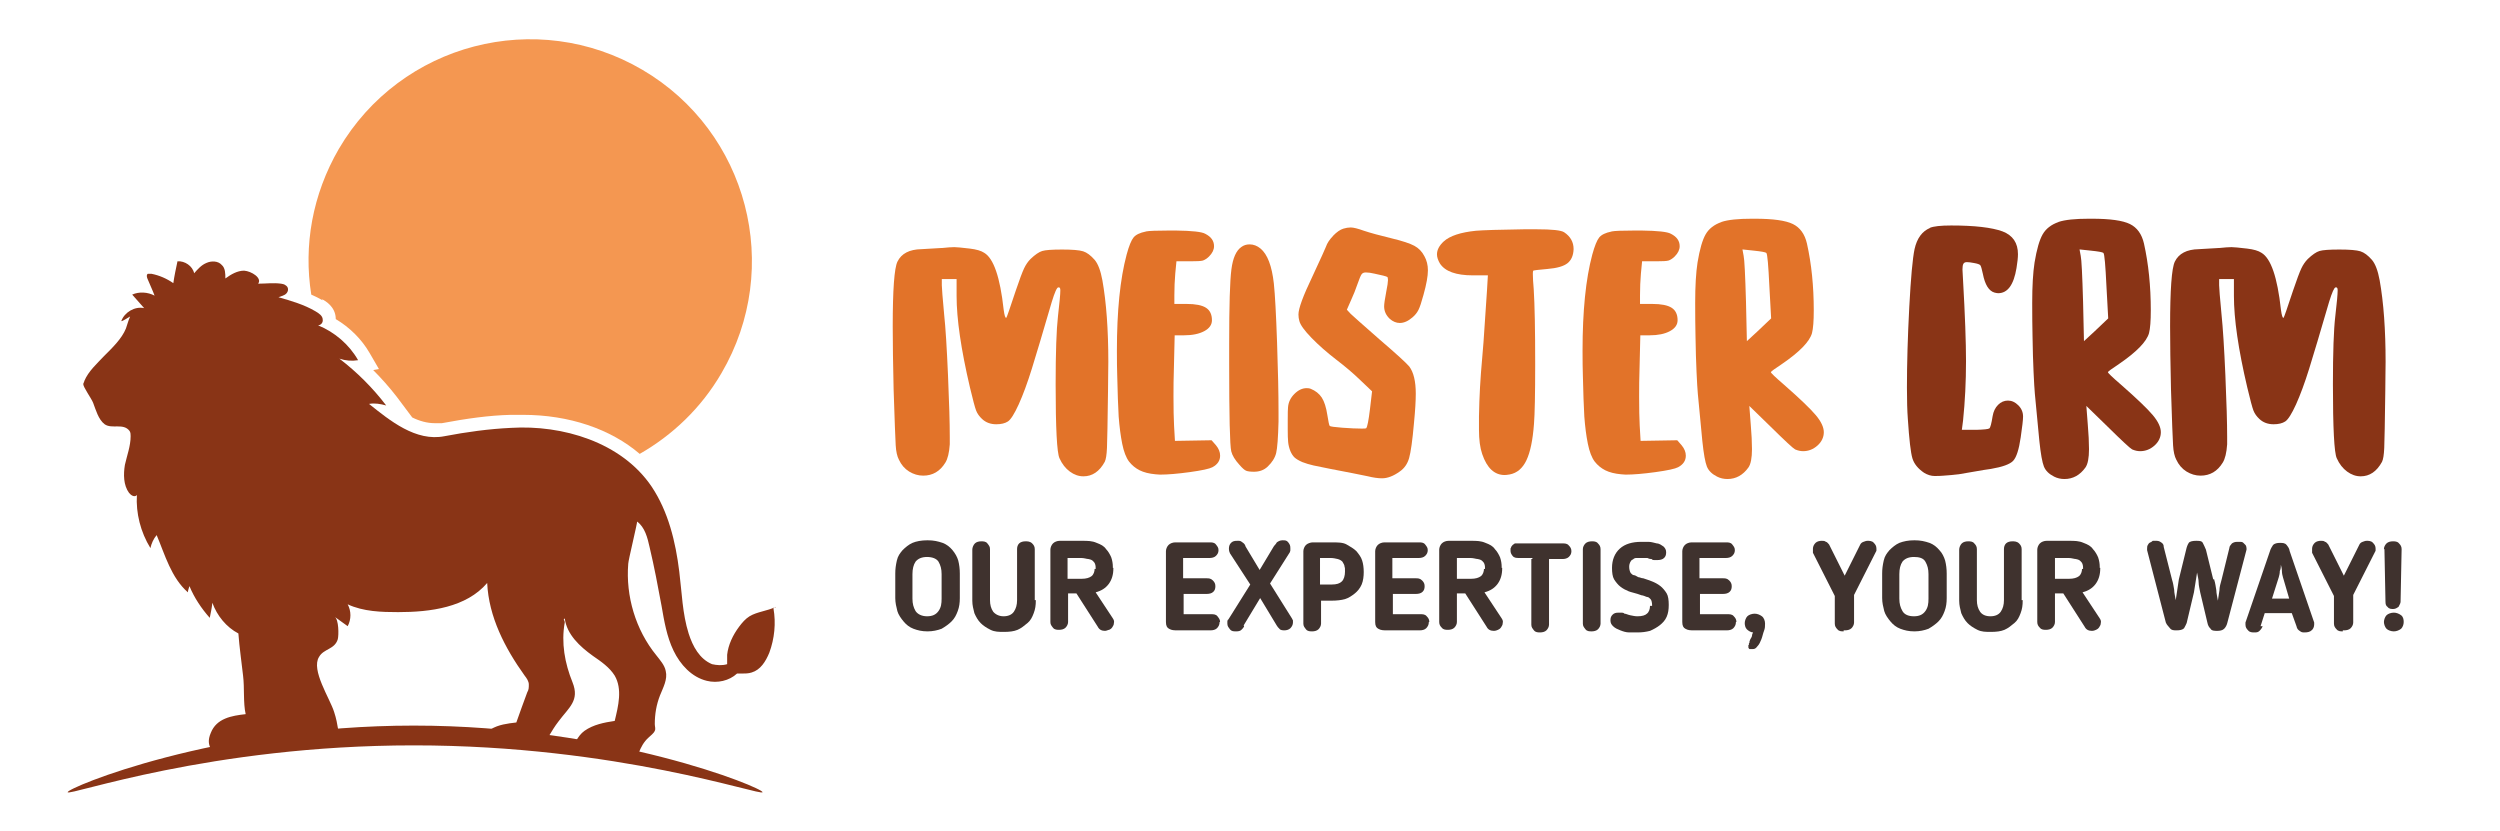 <?xml version="1.0" encoding="UTF-8"?><svg id="_Слой_1" xmlns="http://www.w3.org/2000/svg" viewBox="0 0 480.3 159.6"><defs><style>.cls-1{fill:#f49751;}.cls-2{fill:#e27329;}.cls-3{fill:#3f322e;}.cls-4{fill:#893416;}</style></defs><g id="_Слой_6"><path class="cls-3" d="M178.2,121.3c-1.1,0-1.9-.2-2.7-.5s-1.4-.8-1.9-1.4-1-1.3-1.2-2c-.2-.8-.4-1.6-.4-2.5v-4.7c0-.9.1-1.6.3-2.5s.6-1.4,1.1-2c.5-.5,1.2-1.1,1.9-1.4s1.7-.5,2.9-.5,2,.2,2.9.5c.8.3,1.4.8,1.9,1.4s.9,1.3,1.1,2c.2.8.3,1.6.3,2.5v4.7c0,.9-.1,1.7-.4,2.5s-.6,1.4-1.2,2c-.5.5-1.2,1-1.9,1.4-.8.3-1.7.5-2.7.5h0ZM178.2,107c-1.1,0-1.8.3-2.3.9-.4.6-.6,1.4-.6,2.4v4.7c0,1,.2,1.7.6,2.4.4.6,1.2,1,2.2,1s1.7-.3,2.2-1,.6-1.4.6-2.4v-4.7c0-1-.2-1.7-.6-2.4-.4-.6-1.2-.9-2.3-.9h.2Z"/><path class="cls-3" d="M199,115.4c0,.9-.1,1.6-.4,2.4-.3.8-.6,1.4-1.2,1.9s-1.2,1-1.9,1.3-1.6.4-2.6.4-1.8,0-2.6-.4-1.4-.8-1.9-1.3-.9-1.2-1.2-1.9c-.2-.8-.4-1.5-.4-2.4v-9.8c0-.4.2-.9.5-1.2.3-.3.8-.4,1.2-.4s.9,0,1.2.4.5.6.5,1.1v9.8c0,.9.2,1.6.6,2.2.4.5,1.1.9,2,.9s1.6-.3,2-.9.6-1.3.6-2.2v-9.8c0-.4.1-.8.4-1.1s.8-.4,1.2-.4.9,0,1.3.4c.3.3.5.6.5,1.1v9.8h.2v.1Z"/><path class="cls-3" d="M213.9,109.2c0,1.2-.3,2.2-.9,3-.6.8-1.4,1.3-2.5,1.6l3.3,5c.2.3.3.6.2.9,0,.3-.1.5-.3.8s-.4.4-.6.5c-.2,0-.5.2-.8.2-.6,0-1.1-.2-1.4-.8l-4.1-6.4h-1.6v5.5c0,.4-.2.8-.5,1.1s-.8.4-1.2.4-.9,0-1.2-.4-.5-.6-.5-1.1v-13.9c0-.4.2-.9.5-1.2.3-.3.8-.5,1.3-.5h4.2c1.2,0,2,0,2.9.4.8.3,1.4.6,1.8,1.2.4.4.8,1.1,1,1.6.2.6.3,1.2.3,1.8v.2h.1v.1ZM210.5,109.2c0-.2,0-.5-.1-.8s-.2-.4-.4-.6-.4-.3-.9-.4c-.3,0-.8-.2-1.4-.2h-2.6v4h2.7c.9,0,1.5-.2,1.9-.5s.6-.9.6-1.4h.2v-.1Z"/><path class="cls-3" d="M234.3,119.6c0,.4-.2.8-.5,1.1s-.8.4-1.2.4h-6.4c-.6,0-1.1,0-1.6-.3-.4-.2-.6-.6-.6-1.3v-13.6c0-.4.2-.9.5-1.2.3-.3.8-.5,1.3-.5h6.6c.4,0,.9,0,1.2.4s.5.6.5,1.1-.2.8-.5,1.1-.8.4-1.2.4h-5.1v3.9h4.5c.4,0,.8,0,1.2.4.3.3.5.6.5,1.1s-.1.8-.4,1.1c-.3.3-.8.4-1.2.4h-4.5v3.9h5.3c.4,0,.9,0,1.2.4s.5.6.5,1.1h-.1v.1Z"/><path class="cls-3" d="M239,120.4h0c-.1.2-.3.4-.5.6s-.5.3-1,.3-.9,0-1.2-.4-.5-.6-.5-1.1v-.4s0-.3.2-.4l4.2-6.7-3.9-6c-.1-.2-.2-.5-.2-.9s.1-.8.4-1.1.6-.4,1.2-.4.6,0,1,.3c.3.2.5.4.6.8l2.7,4.5,2.7-4.5c.1-.2.4-.4.6-.8.3-.2.6-.4,1.1-.4s.8,0,1.1.4.4.6.4,1.1v.4s0,.2-.1.4l-3.8,6,4.2,6.7s.1.2.2.4v.4c0,.4-.2.8-.5,1.1s-.8.4-1.1.4-.8,0-1-.3c-.2-.2-.4-.4-.5-.6l-3.2-5.3-3.2,5.3h.1v.2Z"/><path class="cls-3" d="M253.8,115.4v4.4c0,.4-.2.8-.5,1.1s-.8.4-1.2.4-.9,0-1.2-.4-.5-.6-.5-1.1v-13.9c0-.4.2-.9.5-1.2.3-.3.9-.5,1.3-.5h3.6c1.2,0,2.2,0,2.9.4s1.4.8,1.9,1.3c.4.5.9,1.1,1.1,1.8.2.6.3,1.4.3,2.2s-.1,1.7-.4,2.4-.8,1.3-1.3,1.7-1.2.9-1.9,1.1-1.6.3-2.6.3h-2,.1-.1ZM253.8,112.3h2c1,0,1.6-.2,2-.6s.6-1.1.6-1.9,0-.6-.1-1c0-.3-.2-.5-.4-.9-.2-.2-.5-.4-.9-.5s-.9-.2-1.4-.2h-2v5.1h.2Z"/><path class="cls-3" d="M274.5,119.6c0,.4-.2.8-.5,1.1s-.8.4-1.2.4h-6.4c-.6,0-1.1,0-1.6-.3-.4-.2-.6-.6-.6-1.3v-13.6c0-.4.2-.9.5-1.2.3-.3.8-.5,1.3-.5h6.6c.4,0,.9,0,1.2.4s.5.6.5,1.1-.2.8-.5,1.1-.8.4-1.2.4h-5.1v3.9h4.5c.4,0,.8,0,1.2.4.3.3.5.6.5,1.1s-.1.8-.4,1.1-.8.4-1.2.4h-4.5v3.9h5.3c.4,0,.9,0,1.2.4.3.3.5.6.5,1.1h-.1v.1Z"/><path class="cls-3" d="M288.6,109.2c0,1.2-.3,2.2-.9,3s-1.4,1.3-2.5,1.6l3.3,5c.2.3.3.6.2.9,0,.3-.1.5-.3.8s-.4.4-.6.5-.5.2-.8.2c-.6,0-1.1-.2-1.4-.8l-4.1-6.4h-1.6v5.5c0,.4-.2.8-.5,1.1s-.8.4-1.2.4-.9,0-1.2-.4c-.3-.3-.5-.6-.5-1.1v-13.9c0-.4.2-.9.5-1.2.3-.3.8-.5,1.3-.5h4.2c1.2,0,2,0,2.9.4.8.3,1.4.6,1.8,1.2.4.4.8,1.1,1,1.6.2.6.3,1.2.3,1.8v.2h.1v.1ZM285.3,109.2c0-.2,0-.5-.1-.8s-.2-.4-.4-.6-.4-.3-.9-.4c-.3,0-.8-.2-1.4-.2h-2.6v4h2.7c.9,0,1.5-.2,1.9-.5s.6-.9.6-1.4h.2v-.1Z"/><path class="cls-3" d="M294.4,107.2h-2.6c-.4,0-.9,0-1.2-.4s-.4-.6-.4-1.1,0-.3.1-.5c0-.2.2-.3.3-.5.1,0,.3-.3.5-.3h9.1c.4,0,.9,0,1.2.4.3.3.5.6.5,1.1s-.2.8-.5,1.1-.8.4-1.2.4h-2.6v12.6c0,.4-.2.8-.5,1.1s-.8.4-1.2.4-.9,0-1.2-.4-.5-.6-.5-1.1v-12.6h.2v-.2Z"/><path class="cls-3" d="M304.1,105.5c0-.4.2-.8.5-1.1s.8-.4,1.2-.4.9,0,1.2.4c.3.3.5.6.5,1.1v14.3c0,.4-.2.8-.5,1.1s-.8.4-1.2.4-.9,0-1.2-.4-.5-.6-.5-1.1v-14.3Z"/><path class="cls-3" d="M317.4,116.3c0-.5-.1-1-.3-1.2s-.4-.4-.6-.4-.5-.2-.9-.3c-.3,0-.6-.2-1-.3-.6-.2-1.2-.3-1.7-.5s-1.1-.5-1.6-.9c-.4-.3-.9-.9-1.2-1.4-.3-.5-.4-1.3-.4-2.2,0-1.5.5-2.8,1.5-3.7s2.4-1.3,4.1-1.3.8,0,1.4,0,1.1.2,1.6.3c.5,0,1,.4,1.3.6.3.3.5.6.5,1.1s-.1.8-.4,1.1-.8.4-1.3.4h-.6c-.2,0-.3,0-.5-.2-.2,0-.4,0-.8-.2h-2c-.3,0-.5,0-.8.3-.2,0-.4.3-.5.5s-.2.5-.2.9.1.9.3,1.2c.2.2.4.4.6.4.3,0,.6.3.9.4.3,0,.5.2.9.2.6.2,1.2.4,1.7.6s1.1.5,1.6.9c.4.3.9.9,1.2,1.4.3.5.4,1.3.4,2.2s-.1,1.6-.4,2.3-.8,1.2-1.3,1.6-1.2.8-1.9,1.1c-.8.2-1.5.3-2.4.3h-1.6c-.6,0-1.2-.2-1.7-.4-.5-.2-1-.4-1.4-.8-.3-.3-.5-.6-.5-1.1s.1-.8.4-1.1.6-.4,1.2-.4h.5c.2,0,.4,0,.6.2.3,0,.6.2,1.1.3s.9.2,1.4.2c.9,0,1.5-.2,1.8-.5.4-.3.6-.9.6-1.5h.4v-.1Z"/><path class="cls-3" d="M333.5,119.6c0,.4-.2.8-.5,1.1s-.8.4-1.2.4h-6.4c-.6,0-1.1,0-1.6-.3-.4-.2-.6-.6-.6-1.3v-13.6c0-.4.2-.9.5-1.2.3-.3.8-.5,1.3-.5h6.6c.4,0,.9,0,1.2.4s.5.6.5,1.1-.2.8-.5,1.1-.8.4-1.2.4h-5.1v3.9h4.5c.4,0,.8,0,1.2.4.3.3.5.6.5,1.1s-.1.8-.4,1.1-.8.4-1.2.4h-4.5v3.9h5.3c.4,0,.9,0,1.2.4.3.3.5.6.5,1.1h-.1v.1Z"/><path class="cls-3" d="M336.1,123.5c0-.2,0-.3.1-.5,0,0,.1-.3.2-.4,0,0,.2-.3.2-.5s.1-.4.2-.6c-.4,0-.9-.3-1.2-.6-.3-.3-.4-.8-.4-1.2s.2-1,.5-1.3.9-.5,1.4-.5,1,.2,1.4.5.6.9.6,1.4,0,.9-.2,1.4-.3,1.1-.5,1.6-.4,1-.8,1.4c-.3.4-.5.5-.9.5h-.6s-.2-.2-.2-.3v-.5h.1v-.3l.1-.1Z"/><path class="cls-3" d="M354.2,121.3c-.4,0-.9,0-1.2-.4-.3-.3-.5-.6-.5-1.1v-5.3l-4.2-8.3v-.8c0-.4.2-.8.5-1.1s.8-.4,1.2-.4.5,0,.8.2c.2,0,.4.3.6.5l3,6,3-6c.1-.2.3-.4.6-.5s.5-.2.8-.2.9,0,1.2.4c.3.3.5.6.5,1.1s0,.2,0,.3,0,.2-.1.3l-4.2,8.3v5.3c0,.4-.2.8-.5,1.1s-.8.4-1.2.4h-.3v.2h0Z"/><path class="cls-3" d="M367.8,121.3c-1.1,0-1.9-.2-2.7-.5s-1.4-.8-1.9-1.4-1-1.3-1.2-2c-.2-.8-.4-1.6-.4-2.5v-4.7c0-.9.1-1.6.3-2.5s.6-1.4,1.1-2c.5-.5,1.2-1.1,1.9-1.4.8-.3,1.7-.5,2.9-.5s2,.2,2.9.5c.8.3,1.4.8,1.9,1.4.5.5.9,1.3,1.1,2,.2.8.3,1.6.3,2.5v4.7c0,.9-.1,1.7-.4,2.5s-.6,1.4-1.2,2c-.5.5-1.2,1-1.9,1.4-.8.3-1.7.5-2.7.5h0ZM367.8,107c-1.1,0-1.8.3-2.3.9-.4.6-.6,1.4-.6,2.4v4.7c0,1,.2,1.7.6,2.4s1.2,1,2.2,1,1.7-.3,2.2-1,.6-1.4.6-2.4v-4.7c0-1-.2-1.7-.6-2.4s-1.2-.9-2.3-.9h.2,0Z"/><path class="cls-3" d="M388.6,115.4c0,.9-.1,1.6-.4,2.4s-.6,1.4-1.2,1.9-1.2,1-1.9,1.3-1.6.4-2.6.4-1.8,0-2.6-.4-1.4-.8-1.9-1.3-.9-1.2-1.2-1.9c-.2-.8-.4-1.5-.4-2.4v-9.8c0-.4.2-.9.5-1.2.3-.3.8-.4,1.2-.4s.9,0,1.2.4c.3.3.5.6.5,1.1v9.8c0,.9.2,1.6.6,2.2s1.1.9,2,.9,1.6-.3,2-.9.6-1.3.6-2.2v-9.8c0-.4.1-.8.4-1.1s.8-.4,1.2-.4.9,0,1.3.4c.3.3.5.6.5,1.1v9.8h.2v.1Z"/><path class="cls-3" d="M403.5,109.2c0,1.2-.3,2.2-.9,3s-1.4,1.3-2.5,1.6l3.3,5c.2.3.3.6.2.9,0,.3-.1.5-.3.8s-.4.4-.6.5-.5.2-.8.2c-.6,0-1.1-.2-1.4-.8l-4.1-6.4h-1.6v5.5c0,.4-.2.8-.5,1.1s-.8.4-1.2.4-.9,0-1.2-.4c-.3-.3-.5-.6-.5-1.1v-13.9c0-.4.2-.9.5-1.2.3-.3.8-.5,1.3-.5h4.2c1.2,0,2,0,2.9.4.8.3,1.4.6,1.8,1.2.4.4.8,1.1,1,1.6.2.6.3,1.2.3,1.8v.2h.1v.1ZM400.2,109.2c0-.2,0-.5-.1-.8s-.2-.4-.4-.6-.4-.3-.9-.4c-.3,0-.8-.2-1.4-.2h-2.6v4h2.7c.9,0,1.5-.2,1.9-.5s.6-.9.6-1.4h.2v-.1Z"/><path class="cls-3" d="M425.4,111.4c.2.6.3,1.4.4,2,0,.6.2,1.3.3,2,.1-.6.2-1.3.3-2,0-.6.2-1.3.4-2l1.5-6.1c0-.4.3-.6.5-.9.3-.2.6-.3,1-.3h.6c.2,0,.4,0,.6.2s.3.3.4.4.2.4.2.6h0v.3l-3.7,14.1c-.1.4-.3.8-.6,1.1-.3.3-.8.4-1.3.4s-1.1,0-1.3-.4c-.3-.3-.5-.6-.6-1.1l-1.4-5.9c-.1-.6-.3-1.3-.3-1.9s-.2-1.3-.3-1.9c-.1.6-.2,1.3-.3,1.9s-.2,1.3-.3,1.9l-1.4,5.9c-.1.3-.3.6-.5,1-.3.3-.8.4-1.4.4s-1,0-1.3-.4-.6-.6-.8-1.1l-3.6-13.9v-.3h0c0-.3,0-.5.2-.8.1-.2.2-.3.4-.4.2,0,.3-.2.5-.3h.6c.3,0,.6,0,1,.3.3.2.5.4.5.9l1.6,6.3c.2.6.3,1.3.4,1.9,0,.6.2,1.3.3,2,.1-.6.2-1.3.3-2s.2-1.4.3-2l1.4-5.7c.1-.5.3-1,.5-1.3s.8-.4,1.4-.4,1.1,0,1.3.4.4.8.6,1.3l1.4,5.7h-.3.5v.1Z"/><path class="cls-3" d="M434.7,120.3c-.1.3-.3.6-.6.9s-.6.3-1,.3-.9,0-1.2-.4c-.3-.3-.5-.6-.5-1.1s0,0,0-.2v-.2l4.7-13.7c.1-.4.4-.9.6-1.2.3-.3.8-.4,1.3-.4s1,0,1.3.4.5.6.6,1.2l4.7,13.7v.4c0,.4-.2.9-.5,1.1-.3.3-.8.4-1.3.4s-.6,0-1-.3c-.3-.2-.5-.4-.6-.9l-.9-2.5h-5.2l-.8,2.5s.4,0,.4,0ZM438.6,110.9c-.1-.3-.2-.8-.2-1.2s-.1-.9-.2-1.2c0,.3,0,.8-.2,1.2,0,.4-.1.9-.2,1.2l-1.3,4.1h3.3l-1.2-4.1h0Z"/><path class="cls-3" d="M450.1,121.3c-.4,0-.9,0-1.2-.4-.3-.3-.5-.6-.5-1.1v-5.3l-4.2-8.3v-.8c0-.4.2-.8.5-1.1s.8-.4,1.2-.4.5,0,.8.2c.2,0,.4.3.6.5l3,6,3-6c.1-.2.3-.4.6-.5s.5-.2.8-.2.9,0,1.2.4c.3.3.5.6.5,1.1s0,.2,0,.3,0,.2-.1.3l-4.2,8.3v5.3c0,.4-.2.8-.5,1.1s-.8.4-1.2.4h-.3v.2h0Z"/><path class="cls-3" d="M461.8,119.5c0,.5-.2,1-.5,1.3-.4.3-.9.5-1.4.5s-1.1-.2-1.4-.5-.5-.9-.5-1.3.2-1,.5-1.3.9-.5,1.4-.5,1,.2,1.4.5.5.8.5,1.3ZM458,105.5c0-.4.2-.8.5-1.1s.8-.4,1.2-.4.9,0,1.2.4c.3.3.5.6.5,1.1l-.2,10.1c0,.3-.2.6-.4,1-.3.2-.6.4-1,.4s-.8,0-1.1-.4c-.3-.2-.4-.5-.4-1l-.2-10.1h-.1Z"/></g><g id="_Слой_4"><path class="cls-4" d="M13,152.2c.2.8,27.3-9,66.5-9s66.8,9.8,67,9-28.9-12.8-67-12.8-66.7,12-66.5,12.8Z"/></g><g id="_Слой_3"><path class="cls-1" d="M61.9,57.5c.6.3,2.5,1.4,2.6,3.6v.2c2.7,1.6,5,3.9,6.5,6.5l1.8,3.1-1.1.2c1.6,1.6,3.1,3.3,4.5,5.1l3,4c1.4.7,2.9,1.1,4.3,1.1h1.4c4.8-.9,9.1-1.5,13.2-1.6h2.4c8.8,0,16.8,2.7,22.4,7.5,6.3-3.6,11.8-8.8,15.7-15.5,11.9-20.3,5.1-46.4-15.2-58.3-20.3-11.9-46.4-5.1-58.3,15.2-5.1,8.8-6.8,18.6-5.3,28,.7.3,1.5.7,2.2,1.1h-.1v-.2Z"/><path class="cls-4" d="M149,116.6c-1.6.8-3.5.9-5,1.8-.8.5-1.4,1.2-2,2-1.2,1.6-2.1,3.5-2.3,5.4v1.8c-1,.3-2,.2-2.9,0-2.4-1-3.7-3.4-4.5-5.9-1.2-3.8-1.3-7.9-1.8-11.9-.7-5.7-2.1-11.5-5.3-16.3-5.8-8.6-17.2-11.9-27-11.3-4.3.2-8.6.8-12.8,1.6-5.5,1.1-10.5-3-14.5-6.2,1.1-.2,2.2,0,3.3.3-2.6-3.4-5.6-6.4-9-9,1.2.4,2.4.5,3.6.3-1.7-3-4.5-5.4-7.7-6.7.5,0,1-.5.9-1.1,0-.7-.7-1.2-1.4-1.6-2.2-1.3-4.7-2-7.1-2.7.5-.2,1.1-.3,1.5-.7s.5-1.1,0-1.5-.7-.3-1-.4c-1.5-.2-2.9,0-4.4,0,.8-1.1-1.3-2.4-2.7-2.5-1.3,0-2.5.7-3.6,1.5,0-.9,0-2-.7-2.6-.7-.8-2-.8-2.9-.4-1,.4-1.7,1.2-2.4,2-.3-1.4-1.8-2.4-3.2-2.3-.3,1.4-.6,2.8-.8,4.2-1.3-.9-2.7-1.5-4.2-1.8h-.7c-.3.2-.2.7,0,1.1.4,1,.9,2,1.3,3.1-1.3-.7-3-.8-4.3-.2.8.9,1.5,1.7,2.3,2.6-1.8-.4-3.8.8-4.4,2.5.3,0,1-.5,1.7-.9-.4.9-.7,2.1-.8,2.3-.8,2-2.7,3.8-4.2,5.3-1.4,1.5-3,2.9-3.8,4.8,0,.2-.2.4-.2.6,0,.6,1.6,2.8,1.9,3.6.5,1.3,1,3.2,2.2,4.1,1.4,1,3.6-.3,4.8,1.3.2.3.2.7.2,1,0,1.9-.7,3.7-1.1,5.5-.3,1.8-.3,3.9.8,5.4.4.5,1.1.9,1.5.4-.2,3.5.7,7.1,2.6,10.2.2-.9.6-1.8,1.2-2.5,1.6,3.8,2.8,8.2,6,11,0-.4.2-.8.3-1.2.9,2.2,2.3,4.3,3.9,6.1.2-1,.4-1.9.5-2.9.9,2.5,2.7,4.7,5,5.9.2,2.7.6,5.4.9,8.1.3,2.4,0,5.2.5,7.4-2.7.3-5.6.8-6.7,3.6-.6,1.4-.4,2.3,0,3,7.2-1.5,15.5-2.8,24.5-3.5-.2-1.2-.4-2.3-.8-3.5-.8-2.6-4.5-8.1-2.9-10.6.9-1.6,3-1.4,3.6-3.4.2-.8.2-3.8-.6-4.3.8.6,1.7,1.2,2.5,1.8.7-1.3.7-2.9,0-4.2,3,1.4,6.5,1.5,9.7,1.5,6.2,0,13.1-.9,17.1-5.6.3,6.5,3.4,12.5,7.2,17.8.4.5.8,1.1.8,1.7s0,1-.3,1.5c-.7,1.9-1.4,3.8-2.1,5.8-1.7.2-3.4.4-4.9,1.3,0,0-.2.1-.3.2,4,.3,7.8.7,11.4,1.2.6-1,1.2-2,1.9-2.9,2-2.7,4.1-4,2.7-7.5-1.5-3.7-2.2-7.6-1.5-11.5,0-.6-.4-.5,0-.8.4,3.1,2.9,5.4,5.4,7.2,1.6,1.1,3.2,2.2,4.2,3.8,1.5,2.6.7,5.8,0,8.7-2,.3-4.1.7-5.8,1.9-.7.5-1.2,1.2-1.6,1.9,4.3.7,8.3,1.5,12,2.4.4-1.1,1-2.2,1.9-3,.4-.4,1-.8,1.2-1.3.2-.4,0-.8,0-1.3,0-1.9.3-3.7,1-5.5.6-1.5,1.5-3.1,1.1-4.7-.2-1.1-1.1-2.1-1.8-3-4-4.9-5.9-11.4-5.4-17.6,0-.6,1.8-8,1.7-8.1,1.5,1.1,2,3.1,2.4,4.9.9,3.8,1.6,7.5,2.3,11.3.5,2.9,1,5.9,2.3,8.6s3.5,5.1,6.4,5.8c2,.5,4.3,0,5.8-1.4h.9c.6,0,1.3,0,1.9-.2,1.7-.5,2.7-2.1,3.4-3.8,1-2.7,1.3-5.7.8-8.5v-.2h.4v-.1Z"/></g><path class="cls-2" d="M180.94,47.65c1.06-.11,1.86-.17,2.39-.17.42,0,1.42.09,3.01.28,1.25.15,2.16.42,2.73.8,1.82,1.06,3.07,4.7,3.75,10.91.15,1.14.32,1.67.51,1.59.11-.15.72-1.89,1.82-5.23.72-2.12,1.25-3.54,1.59-4.26s.76-1.33,1.25-1.82c.87-.83,1.62-1.34,2.24-1.53s1.9-.28,3.83-.28,3.31.11,4.03.34c.72.23,1.46.78,2.22,1.65.64.76,1.14,2.06,1.48,3.92.76,4.28,1.14,9.51,1.14,15.68,0,.49,0,1.37-.03,2.64-.02,1.27-.03,2.28-.03,3.04-.08,5.91-.14,9.52-.2,10.85-.06,1.33-.2,2.21-.43,2.67-1.02,1.86-2.39,2.78-4.09,2.78-.91,0-1.78-.3-2.61-.91-.83-.61-1.5-1.46-1.99-2.56-.49-1.02-.74-5.76-.74-14.2,0-6.14.15-10.51.45-13.12.3-2.58.45-4.22.45-4.94,0-.38-.09-.57-.28-.57h-.11c-.27,0-.68.93-1.25,2.78-1.7,5.83-2.98,10.11-3.83,12.84-.85,2.73-1.69,5.02-2.53,6.87-.83,1.82-1.52,2.91-2.07,3.27-.55.36-1.3.54-2.24.54-1.1,0-2.01-.34-2.73-1.02-.53-.49-.91-1.03-1.14-1.62-.23-.59-.62-2.07-1.19-4.46-1.7-7.27-2.56-13.12-2.56-17.55v-3.24h-2.84v1.19c0,.49.15,2.37.45,5.62.27,2.5.51,6.39.74,11.67.23,5.28.34,9.23.34,11.84v1.42c-.11,1.63-.4,2.8-.85,3.52-1.02,1.67-2.44,2.5-4.26,2.5-.95,0-1.85-.27-2.7-.79-.85-.53-1.51-1.29-1.96-2.27-.34-.64-.55-1.57-.62-2.78s-.21-4.79-.4-10.74c-.11-4.77-.17-8.81-.17-12.1,0-7.04.3-11.19.91-12.44.76-1.55,2.29-2.35,4.6-2.39,2.46-.15,3.77-.23,3.92-.23Z"/><path class="cls-2" d="M220.19,44.46c.57-.11,2.03-.17,4.37-.17h1.36c3.11.04,4.98.25,5.62.62,1.14.57,1.7,1.36,1.7,2.39,0,.68-.32,1.34-.97,1.99-.45.42-.85.67-1.19.77s-1.14.14-2.39.14h-2.67c-.06.6-.17,1.79-.23,2.39-.11,1.33-.17,2.71-.17,4.15v1.65h2.33c1.74,0,2.99.25,3.75.74s1.14,1.29,1.14,2.39c0,.87-.49,1.57-1.48,2.1s-2.29.8-3.92.8h-1.76c-.04,1.79-.13,5.37-.17,7.16-.04,1.02-.06,2.56-.06,4.6,0,2.35.04,4.2.11,5.57q.06.98.17,2.95c.8,0,1.97-.02,3.52-.06s2.73-.06,3.52-.06q.28.32.85.97c.53.64.79,1.31.79,1.99,0,.95-.49,1.69-1.48,2.22-.57.3-2.02.62-4.35.94-2.33.32-4.23.48-5.71.48-.11,0-.27,0-.45-.03-.19-.02-.32-.03-.4-.03-1.25-.11-2.27-.37-3.07-.77-.8-.4-1.48-.96-2.04-1.68-.57-.76-1-1.89-1.31-3.41-.3-1.51-.53-3.26-.68-5.23-.11-2.01-.21-4.66-.28-7.95-.04-1.14-.06-2.71-.06-4.71,0-7.65.62-13.8,1.87-18.46.45-1.67.9-2.76,1.33-3.29s1.22-.91,2.36-1.14Z"/><path class="cls-2" d="M238.48,47.46c.45-.34.98-.51,1.59-.51.76,0,1.46.27,2.1.8,1.33,1.1,2.18,3.33,2.56,6.7.23,2.16.43,5.95.62,11.36.19,5.42.28,9.87.28,13.35v1.87c-.08,3.07-.23,5.07-.45,5.99s-.78,1.81-1.65,2.64c-.68.64-1.55.97-2.61.97-.72,0-1.23-.07-1.53-.2-.3-.13-.72-.5-1.25-1.11-.87-.95-1.4-1.82-1.59-2.61-.27-1.14-.4-6.76-.4-16.87v-3.75c0-7.39.14-12.17.43-14.34.28-2.18.92-3.61,1.9-4.29Z"/><path class="cls-2" d="M256.12,45.29c.7-.72,1.35-1.17,1.96-1.36.49-.15.97-.23,1.42-.23.53,0,1.36.21,2.5.62,1.25.42,3.05.91,5.4,1.48,2.04.49,3.48.97,4.32,1.42s1.48,1.12,1.93,1.99c.45.8.68,1.7.68,2.73,0,1.1-.28,2.67-.85,4.71-.38,1.4-.7,2.37-.97,2.9-.27.53-.64,1-1.14,1.42-.83.72-1.65,1.08-2.44,1.08-.68,0-1.33-.27-1.93-.8-.72-.68-1.08-1.48-1.08-2.39,0-.45.13-1.38.4-2.78.23-1.14.34-1.89.34-2.27s-.06-.59-.17-.62c-.19-.11-1-.32-2.44-.62-.64-.15-1.19-.23-1.65-.23-.38,0-.65.12-.82.37-.17.25-.41.81-.71,1.68-.42,1.21-.85,2.31-1.31,3.29-.27.61-.6,1.36-.8,1.82.18.2.55.6.74.8.27.27,2.12,1.91,5.57,4.94,3.22,2.76,5.11,4.49,5.68,5.17.83,1.1,1.25,2.84,1.25,5.23,0,1.36-.11,3.22-.34,5.57-.3,3.41-.62,5.67-.94,6.79-.32,1.12-.92,1.98-1.79,2.58-1.21.87-2.35,1.31-3.41,1.31-.76,0-1.69-.13-2.78-.4-1.44-.3-3.84-.78-7.21-1.42-1.36-.27-2.42-.48-3.18-.65-.76-.17-1.48-.39-2.16-.65-.68-.3-1.17-.6-1.48-.88-.3-.28-.57-.69-.8-1.22-.23-.57-.37-1.15-.43-1.73s-.08-1.39-.08-2.41v-1.65c0-1.55.02-2.44.06-2.67.08-.95.48-1.79,1.22-2.53.74-.74,1.52-1.11,2.36-1.11.34,0,.59.04.74.11.95.38,1.67.95,2.16,1.7.49.76.85,1.89,1.08,3.41.19,1.25.34,1.93.45,2.04.11.11.91.23,2.39.34,1.52.11,2.76.17,3.75.17.53,0,.81-.02.85-.06.23-.23.47-1.46.74-3.69.13-1.14.3-2.56.4-3.41-.57-.54-1.7-1.62-2.27-2.16-1.33-1.29-2.86-2.59-4.6-3.92-1.82-1.4-3.41-2.8-4.77-4.2-1.36-1.4-2.14-2.48-2.33-3.24-.11-.38-.17-.79-.17-1.25,0-1.14.89-3.56,2.67-7.27,1.67-3.6,2.54-5.51,2.61-5.74.23-.68.69-1.38,1.39-2.1h0Z"/><path class="cls-2" d="M283.58,44.33c1.33-.11,4.39-.21,9.2-.28h2.44c2.95,0,4.71.19,5.28.57,1.21.8,1.82,1.88,1.82,3.24-.04,1.21-.43,2.11-1.16,2.7-.74.59-2.02.96-3.83,1.11-1.78.15-2.71.27-2.78.34-.04.15-.06.36-.06.62,0,.72.06,1.7.17,2.95.19,3.03.28,7.82.28,14.37,0,5.79-.08,9.62-.23,11.48-.23,3.11-.71,5.43-1.45,6.99s-1.81,2.46-3.21,2.73c-.45.08-.78.11-.97.11-1.97,0-3.41-1.34-4.32-4.03-.42-1.21-.62-2.76-.62-4.66v-2.56c.04-2.01.1-3.87.2-5.6.09-1.72.24-3.65.43-5.77.19-2.12.32-3.88.4-5.28.27-3.98.44-6.5.51-7.56.06-.97.13-2.17.17-2.9h-2.9c-3.22,0-5.32-.76-6.31-2.27-.38-.64-.57-1.23-.57-1.76,0-.87.44-1.7,1.31-2.5,1.17-1.06,3.24-1.74,6.19-2.04Z"/><path class="cls-2" d="M309.65,44.46c.57-.11,2.03-.17,4.37-.17h1.36c3.11.04,4.98.25,5.62.62,1.14.57,1.7,1.36,1.7,2.39,0,.68-.32,1.34-.97,1.99-.45.42-.85.67-1.19.77s-1.14.14-2.39.14h-2.67c-.06.6-.17,1.79-.23,2.39-.11,1.33-.17,2.71-.17,4.15v1.65h2.33c1.74,0,2.99.25,3.75.74.76.49,1.14,1.29,1.14,2.39,0,.87-.49,1.57-1.48,2.1-.98.53-2.29.8-3.92.8h-1.76c-.04,1.79-.13,5.37-.17,7.16-.04,1.02-.06,2.56-.06,4.6,0,2.35.04,4.2.11,5.57q.06.98.17,2.95c.8,0,1.97-.02,3.52-.06s2.73-.06,3.52-.06q.28.32.85.97c.53.64.8,1.31.8,1.99,0,.95-.49,1.69-1.48,2.22-.57.3-2.02.62-4.35.94-2.33.32-4.23.48-5.71.48-.11,0-.27,0-.46-.03-.19-.02-.32-.03-.4-.03-1.25-.11-2.27-.37-3.07-.77-.79-.4-1.48-.96-2.04-1.68-.57-.76-1-1.89-1.31-3.41s-.53-3.26-.68-5.23c-.11-2.01-.21-4.66-.28-7.95-.04-1.14-.06-2.71-.06-4.71,0-7.65.62-13.8,1.87-18.46.46-1.67.9-2.76,1.33-3.29s1.22-.91,2.36-1.14Z"/><path class="cls-2" d="M330.73,42.64c1.25-.42,3.2-.62,5.85-.62h.57c3.48,0,5.92.34,7.3,1.02,1.38.68,2.28,1.93,2.7,3.75.87,3.9,1.31,8.18,1.31,12.84,0,2.01-.11,3.47-.34,4.37-.46,1.63-2.37,3.6-5.74,5.91-1.44.95-2.16,1.48-2.16,1.59,0,.15.83.95,2.5,2.39,3.07,2.69,5.11,4.65,6.14,5.88s1.53,2.32,1.53,3.27-.41,1.84-1.22,2.56-1.73,1.08-2.76,1.08c-.49,0-1-.11-1.53-.34-.38-.19-1.95-1.65-4.71-4.37-1.36-1.33-3.07-2.98-4.09-3.98.07.91.21,2.73.28,3.64.15,1.78.23,3.33.23,4.66,0,1.7-.23,2.88-.68,3.52-1.06,1.48-2.41,2.22-4.03,2.22-.72,0-1.38-.15-1.99-.46-.98-.49-1.64-1.14-1.96-1.93-.32-.79-.62-2.44-.88-4.94-.11-1.25-.27-2.86-.46-4.83-.19-1.97-.32-3.37-.4-4.2-.08-.87-.16-2.26-.25-4.18-.09-1.91-.16-4.23-.2-6.96-.04-1.78-.06-3.9-.06-6.36,0-3.22.15-5.79.45-7.73.42-2.54.94-4.35,1.56-5.42.62-1.08,1.64-1.87,3.04-2.36ZM339.36,48.6c-.15-.15-.97-.3-2.44-.45-.72-.08-1.62-.17-2.16-.23.06.31.17.94.23,1.25.15.64.3,3.58.45,8.81q.06,2.52.17,7.56c1.06-.95,2.61-2.4,4.66-4.37q-.11-2.06-.34-6.19c-.19-4.05-.38-6.17-.57-6.36Z"/><path class="cls-4" d="M370.77,43.77c.72-.3,2.08-.45,4.09-.45,4.51,0,7.8.38,9.88,1.14,1.97.76,2.95,2.22,2.95,4.37,0,.64-.09,1.53-.28,2.67-.53,3.22-1.7,4.83-3.52,4.83-.15,0-.38-.04-.68-.11-1.1-.3-1.86-1.51-2.27-3.64-.19-.91-.35-1.45-.48-1.62-.13-.17-.54-.31-1.22-.43-.57-.11-1.02-.17-1.36-.17s-.57.11-.68.34c-.11.19-.17.55-.17,1.08,0,.23.04.91.11,2.05.38,6.7.57,11.89.57,15.57,0,3.94-.19,7.74-.57,11.42-.08.59-.17,1.32-.23,1.76h2.73c1.51-.04,2.37-.13,2.56-.28s.4-.93.62-2.33c.15-.91.5-1.64,1.05-2.19.55-.55,1.18-.82,1.9-.82s1.38.3,1.99.91c.61.61.91,1.33.91,2.16,0,.61-.15,1.93-.45,3.98-.34,2.35-.82,3.85-1.45,4.52-.62.66-2.05,1.18-4.29,1.56-.83.11-1.83.27-2.98.48-1.16.21-2.21.39-3.15.54-.91.11-1.91.21-3.01.28-.46.04-1,.06-1.65.06-.68,0-1.36-.21-2.04-.62-1.17-.79-1.92-1.72-2.24-2.78s-.62-3.6-.88-7.61c-.11-1.48-.17-3.47-.17-5.97,0-4.66.15-9.82.45-15.48.3-5.66.64-9.38,1.02-11.16.46-2.04,1.44-3.39,2.95-4.03Z"/><path class="cls-4" d="M395.48,42.64c1.25-.42,3.2-.62,5.85-.62h.57c3.48,0,5.92.34,7.3,1.02,1.38.68,2.28,1.93,2.7,3.75.87,3.9,1.31,8.18,1.31,12.84,0,2.01-.11,3.47-.34,4.37-.46,1.63-2.37,3.6-5.74,5.91-1.44.95-2.16,1.48-2.16,1.59,0,.15.83.95,2.5,2.39,3.07,2.69,5.11,4.65,6.14,5.88s1.53,2.32,1.53,3.27-.41,1.84-1.22,2.56-1.73,1.08-2.76,1.08c-.49,0-1-.11-1.53-.34-.38-.19-1.95-1.65-4.71-4.37-1.36-1.33-3.07-2.98-4.09-3.98.07.91.21,2.73.28,3.64.15,1.78.23,3.33.23,4.66,0,1.7-.23,2.88-.68,3.52-1.06,1.48-2.41,2.22-4.03,2.22-.72,0-1.38-.15-1.99-.46-.98-.49-1.64-1.14-1.96-1.93-.32-.79-.62-2.44-.88-4.94-.11-1.25-.27-2.86-.46-4.83-.19-1.97-.32-3.37-.4-4.2-.08-.87-.16-2.26-.25-4.18-.09-1.91-.16-4.23-.2-6.96-.04-1.78-.06-3.9-.06-6.36,0-3.22.15-5.79.45-7.73.42-2.54.94-4.35,1.56-5.42.62-1.08,1.64-1.87,3.04-2.36ZM404.12,48.6c-.15-.15-.97-.3-2.44-.45-.72-.08-1.62-.17-2.16-.23.06.31.17.94.23,1.25.15.64.3,3.58.45,8.81q.06,2.52.17,7.56c1.06-.95,2.61-2.4,4.66-4.37q-.11-2.06-.34-6.19c-.19-4.05-.38-6.17-.57-6.36Z"/><path class="cls-4" d="M426.33,47.65c1.06-.11,1.86-.17,2.39-.17.42,0,1.42.09,3.01.28,1.25.15,2.16.42,2.73.8,1.82,1.06,3.07,4.7,3.75,10.91.15,1.14.32,1.67.51,1.59.11-.15.72-1.89,1.82-5.23.72-2.12,1.25-3.54,1.59-4.26s.76-1.33,1.25-1.82c.87-.83,1.62-1.34,2.24-1.53.62-.19,1.9-.28,3.83-.28s3.31.11,4.03.34c.72.23,1.46.78,2.22,1.65.64.76,1.14,2.06,1.48,3.92.76,4.28,1.14,9.51,1.14,15.68,0,.49,0,1.37-.03,2.64-.02,1.27-.03,2.28-.03,3.04-.08,5.91-.14,9.52-.2,10.85-.06,1.33-.2,2.21-.43,2.67-1.02,1.86-2.39,2.78-4.09,2.78-.91,0-1.78-.3-2.61-.91-.83-.61-1.5-1.46-1.99-2.56-.49-1.02-.74-5.76-.74-14.2,0-6.14.15-10.51.46-13.12.3-2.58.45-4.22.45-4.94,0-.38-.09-.57-.28-.57h-.11c-.26,0-.68.93-1.25,2.78-1.7,5.83-2.98,10.11-3.83,12.84-.85,2.73-1.7,5.02-2.53,6.87-.83,1.82-1.52,2.91-2.07,3.27-.55.36-1.3.54-2.24.54-1.1,0-2.01-.34-2.73-1.02-.53-.49-.91-1.03-1.14-1.62-.23-.59-.62-2.07-1.19-4.46-1.71-7.27-2.56-13.12-2.56-17.55v-3.24h-2.84v1.19c0,.49.15,2.37.46,5.62.26,2.5.51,6.39.74,11.67s.34,9.23.34,11.84v1.42c-.11,1.63-.4,2.8-.85,3.52-1.02,1.67-2.44,2.5-4.26,2.5-.95,0-1.85-.27-2.7-.79-.85-.53-1.5-1.29-1.96-2.27-.34-.64-.55-1.57-.62-2.78-.08-1.21-.21-4.79-.4-10.74-.11-4.77-.17-8.81-.17-12.1,0-7.04.3-11.19.91-12.44.76-1.55,2.29-2.35,4.6-2.39,2.46-.15,3.77-.23,3.92-.23Z"/></svg>
